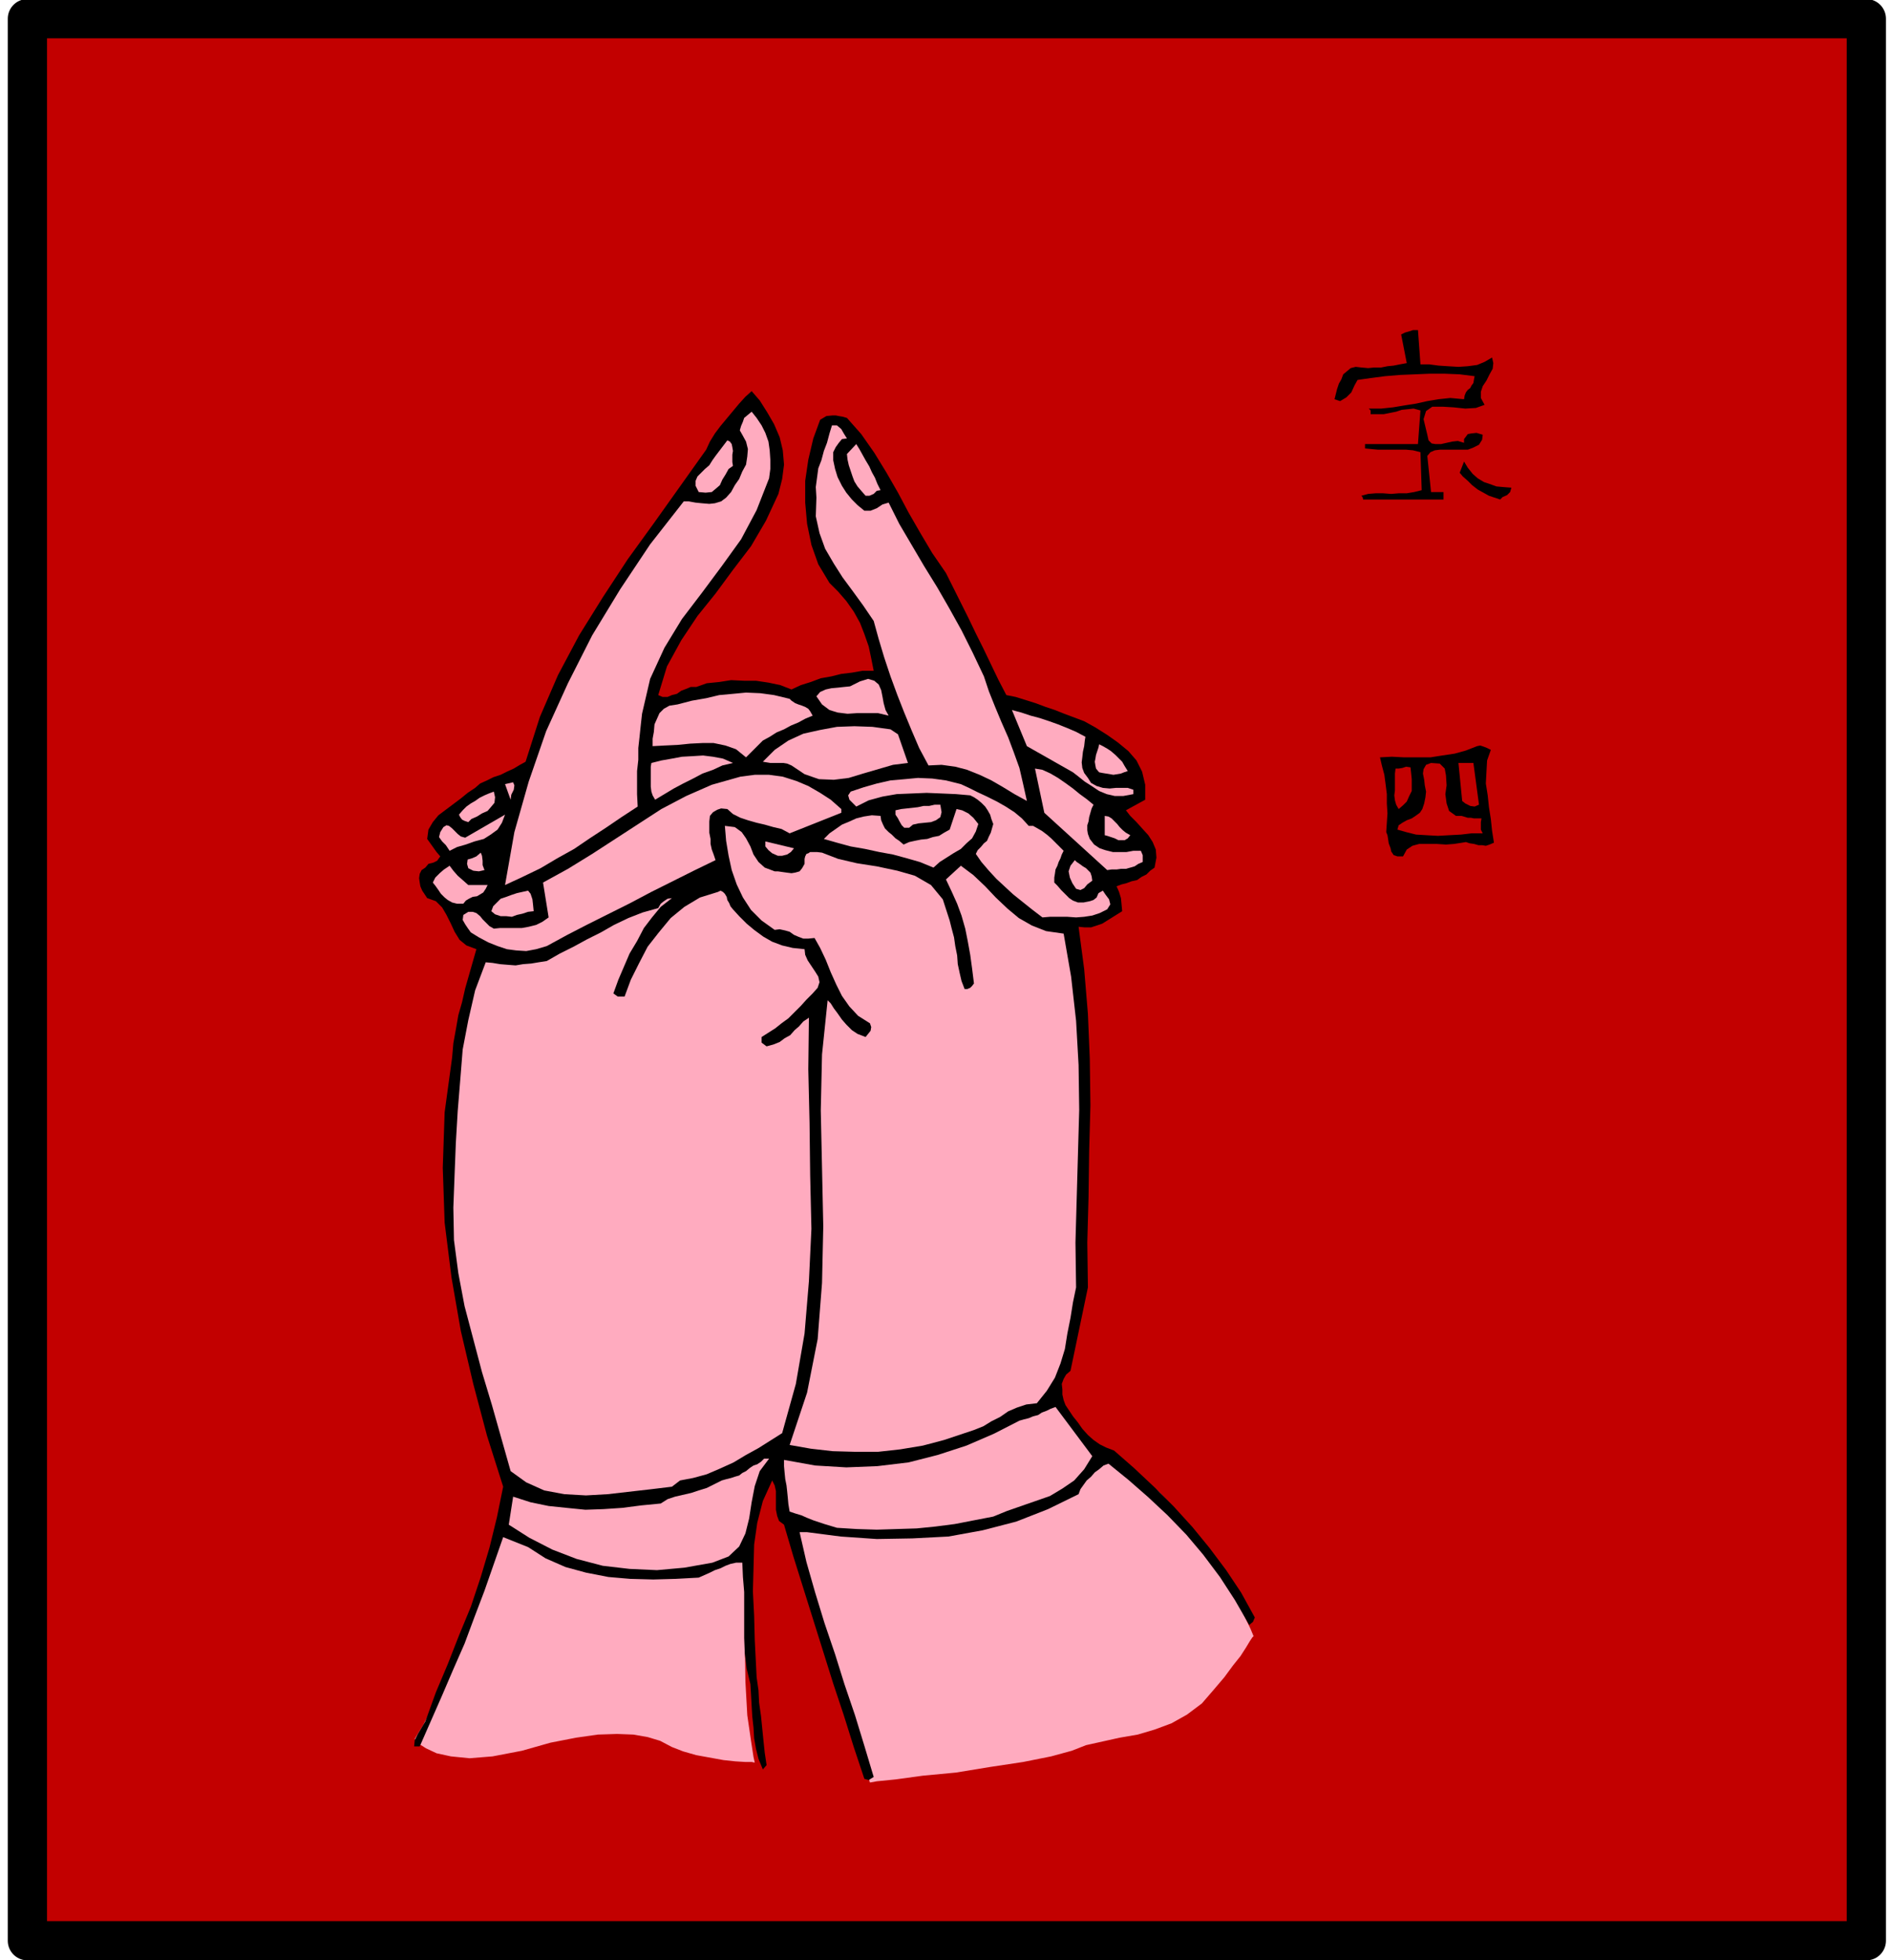 <svg xmlns="http://www.w3.org/2000/svg" fill-rule="evenodd" height="508.515" preserveAspectRatio="none" stroke-linecap="round" viewBox="0 0 3035 3147" width="490.455"><style>.brush1{fill:#c20000}.brush2{fill:#ffabbf}.pen2{stroke:none}.brush3{fill:#000}</style><path class="brush1" style="stroke:#000;stroke-width:63;stroke-linejoin:round" d="M2997 3116V30H44v3086h2953z"/><path class="pen2 brush2" d="m806 2449-5 13-13 36-19 52-21 61-24 61-23 55-21 42-14 23 1 2 6 6 11 7 17 8 23 5 30 3 37-3 47-9 46-13 41-8 35-5 31-1 26 1 23 4 20 6 19 10 18 7 21 6 22 4 22 4 19 2 16 1h10l5 1-2-9-4-26-6-41-3-54-1-69 4-80 11-91 20-100-1-77-39-28-67 9-82 35-85 47-76 49-55 38-20 16zm464 7 127 406 11-2 30-3 44-6 53-5 55-9 53-8 45-9 33-9 23-9 27-6 27-6 29-5 27-8 27-10 25-14 24-18 19-22 17-20 14-19 12-15 9-14 6-10 4-6 2-2-5-12-14-29-22-42-29-49-38-52-43-47-49-38-54-23-18-5-48-11-69-11-81-4-86 6-79 24-66 46-42 76z"/><path class="pen2 brush3" d="M2281 585h14l15 2 15 1 17 1 15-1 15-2 12-5 12-7 2 9-1 9-5 9-5 10-6 9-3 9v10l6 11-14 5-17 1-19-2-17-1h-17l-10 7-4 13 6 25 2 9 5 5 6 1h9l9-2 9-2 9-1 10 3v-6l3-4 3-4 5-1 9-1 10 3-1 8-5 8-10 5-8 3h-45l-8 1-7 3-5 6 6 58h20v12h-129l-1-4-2-2 11-3 12-1h12l13 1 12-1h13l12-2 12-3-2-61-12-3-11-1h-45l-11-1-10-1v-7h85l4-54-11-3-9 1-10 1-9 3-10 2-10 2h-21v-6l-3-3h20l19-2 18-3 19-3 18-4 18-3 19-2 22 2 1-6 2-5 3-4 4-3 2-4 3-4 1-6 1-5-24-3-24-1h-24l-24 1-24 1-24 2-23 3-21 3-5 9-5 11-4 4-4 4-5 3-5 3-9-3 2-8 2-8 3-9 4-7 3-8 6-5 6-5 8-2 9 1 11 1 10-1h11l10-2 10-1 10-2 11-2-9-46 6-3 7-2 6-2h8l4 55zM1250 793l-20 43-24 41-29 38-28 38-29 36-26 39-23 42-14 46 7 3h8l7-3 8-2 7-5 8-3 7-3h9l17-6 20-2 19-3 21 1h19l20 3 19 4 18 7 15-7 16-5 16-6 17-3 16-4 17-2 17-3h18l-4-20-4-19-7-20-7-18-10-18-12-17-13-15-14-14-18-30-11-31-7-34-3-34v-35l5-34 8-34 11-30 10-6 10-1h5l5 1 6 1 7 2 23 26 21 30 19 31 19 33 17 32 19 33 19 32 22 32 12 24 12 24 12 24 12 25 12 24 12 25 12 25 13 25 15 3 16 5 16 5 16 6 15 5 15 6 16 6 16 6 18 10 19 12 17 12 17 14 13 15 9 18 5 21v24l-31 17 7 9 10 10 9 10 10 11 7 11 5 12 1 13-3 16-7 5-6 6-8 4-7 5-9 2-8 3-8 2-8 3 4 9 3 10 1 10 1 11-8 5-8 5-8 5-8 5-9 3-9 3h-10l-10-1 9 68 6 72 3 72 1 75-2 73-1 74-2 73 1 72-28 134-7 6-4 7-3 8 1 9v8l2 9 3 8 6 9 6 9 8 10 7 10 9 10 9 8 10 7 10 5 13 5 32 28 33 31 31 31 30 33 27 33 27 36 24 36 22 40-3 7-6 5-23-40-24-37-27-36-27-32-30-31-31-29-32-28-32-26-8 3-7 6-7 5-6 7-7 6-5 7-5 7-3 8-49 24-51 20-54 14-55 10-58 3-57 1-58-4-54-7h-12l11 48 14 49 15 49 17 50 15 48 17 50 15 49 15 50-8 5-7-2-17-51-16-51-17-51-16-51-16-51-16-51-16-51-15-51-8-6-3-8-2-10v-30l-2-9-4-8-15 33-9 35-5 35-1 38-1 37 2 39 1 39 2 40 1 20 3 21 1 20 3 21 2 20 2 20 2 19 3 20-6 7-7-17-4-16-3-17-1-17-2-18-1-17-1-18-1-17-6-25-3-24-1-25v-74l-2-24-1-23h-10l-9 2-8 3-8 4-9 3-8 4-9 4-9 4-37 2-36 1-37-1-35-3-36-7-33-9-32-14-28-18-40-16-15 43-15 43-16 42-16 43-18 41-18 42-18 41-18 41h-9l1-10 5-10 6-10 6-10 17-47 19-45 18-46 19-46 16-48 14-47 12-49 10-49-26-82-22-83-20-85-15-86-11-88-3-88 3-89 12-88 2-23 4-22 4-23 6-21 5-22 6-21 6-21 6-21-16-6-11-9-8-13-6-13-7-14-7-12-10-10-14-5-4-6-4-6-3-7-1-6-1-7 1-7 3-6 6-4 5-6 8-2 6-3 5-7-6-7-5-7-5-7-5-7 2-15 7-12 9-11 12-9 12-9 12-9 11-9 12-8 8-7 11-5 10-5 12-4 10-5 11-5 10-6 9-5 23-72 29-67 34-64 38-61 40-61 42-58 42-59 42-59 6-13 8-13 9-12 10-12 10-12 10-12 10-11 10-9 13 15 12 19 11 19 9 21 5 21 2 23-3 23-6 24z"/><path class="pen2 brush2" d="m1235 768-20 51-25 47-31 43-32 43-32 42-28 46-23 50-13 56-2 18-2 19-2 18v19l-2 18v37l1 20-26 17-25 17-26 17-25 17-27 15-27 16-29 14-28 13 15-85 23-81 28-81 35-77 39-77 45-74 48-72 54-69h8l11 2 10 1 12 1 9-1 10-3 8-6 8-9 6-11 7-10 5-12 6-11 2-13 1-12-3-12-6-11-4-7 2-7 3-7 2-6 12-10 8 10 8 12 6 12 5 14 2 14 1 15v15l-2 15zm125-64-8 1-5 6-5 7-4 8v13l3 14 4 13 7 14 7 11 9 11 9 9 11 9h10l5-2 5-2 9-6 10-3 17 34 20 34 20 34 21 34 19 33 20 36 18 36 18 38 8 24 10 25 10 24 11 25 9 24 9 25 6 26 6 27-20-11-18-11-19-11-19-9-20-8-19-5-22-3-21 1-15-28-12-28-12-29-11-28-11-30-10-30-9-30-8-29-17-25-16-22-17-23-14-22-14-24-9-25-6-27 1-30-1-17 2-15 2-15 5-13 4-15 5-13 4-15 4-13h8l7 6 4 7 5 8z"/><path class="pen2 brush2" d="m1177 748-7 5-5 9-5 8-4 9-7 6-6 5-10 1-11-1-5-10v-8l3-7 6-6 6-6 7-6 5-8 5-7 19-25 4 2 3 4 1 5 1 6-1 6v12l1 6zm237 39-6 1-5 5-7 3h-6l-7-8-6-7-5-8-3-8-3-9-3-9-2-9-1-9 15-16 5 8 5 9 5 9 6 10 4 9 5 9 4 10 5 10z"/><path class="pen2 brush3" d="m2427 783-2 7-5 5-7 3-4 4-9-3-9-3-9-5-9-5-9-7-7-7-8-7-5-6 7-18 6 10 8 10 8 7 10 6 9 3 11 4 11 1 13 1z"/><path class="pen2 brush2" d="m1427 1149-17-4h-34l-15 1-16-2-13-4-12-9-9-13 6-7 9-4 9-2 11-1 9-1 10-1 8-4 8-4 13-4 10 3 7 6 4 9 2 10 2 11 3 11 5 9zm-122 0-12 5-11 6-12 5-11 6-12 5-11 7-11 6-9 9-18 18-16-13-17-6-19-4h-18l-20 1-20 2-21 1-19 1v-12l2-11 1-12 4-9 4-9 7-7 9-5 13-2 23-6 23-4 21-5 22-2 21-2 23 1 22 3 25 6 3 3 6 4 5 2 6 2 5 2 5 3 3 4 4 7zm438 34-1 6-1 9-2 9-1 9-1 8 1 9 3 8 6 8 5 8 9 5 10 3 11 1 10-1h19l9 3v7l-16 3h-14l-13-3-12-5-12-8-11-7-10-8-9-7-74-42-24-58 15 4 15 5 15 4 15 5 14 5 15 6 14 6 15 8zm-301-4 16 46-24 3-24 7-24 7-23 7-24 3-24-1-23-8-21-14-7-3-6-1h-21l-6-1-6-1 19-19 22-15 24-11 27-6 27-5 28-1 29 1 29 4 12 8z"/><path class="pen2 brush2" d="m1811 1238-6 2-5 2-6 1-6 1-6-1-6-1-6-1-5-1-5-6-1-5-1-6 1-5 1-6 2-6 2-6 1-5 6 3 7 4 6 4 7 6 5 5 6 6 4 7 5 8z"/><path class="pen2 brush3" d="m2394 1204-6 17-1 18-1 19 3 19 2 19 3 19 2 19 3 19-7 3-6 2-6-1h-6l-7-2-7-1-6-2-6 1-13 2-13 1-15-1h-28l-11 3-9 6-6 11h-9l-6-2-4-6-1-5-3-8-1-7-1-6-2-5 1-15 1-15-1-16v-15l-2-16-2-15-4-15-3-13 19-1 20 1h42l19-3 20-3 18-5 18-7 5-1 6 2 5 2 6 3z"/><path class="pen2 brush2" d="m1177 1225-17 4-15 7-17 6-15 8-16 8-15 8-15 9-15 9-4-7-2-6-1-8v-32l1-6 16-4 17-3 16-3 18-1 16-1 16 2 16 3 16 7z"/><path class="pen2 brush1" d="M2338 1310h9l10 3h5l5 1h12l-1 6v12l3 6h-18l-17 2-19 1-18 1-18-1-17-1-16-4-14-4 2-7 6-4 7-4 8-3 6-4 7-5 4-6 3-9 2-10 1-9-2-10-1-9-2-10 1-7 4-7 8-3 14 1 8 8 2 11 1 16-2 14 2 15 4 12 11 8z"/><path class="pen2 brush1" d="m2375 1292-7 3-7-1-8-4-5-4-6-61h24l9 67zm-110-60 1 9 1 10v19l-4 8-4 9-6 6-7 6-4-7-2-7-1-8 1-8v-27l1-8h5l6-1 6-2 7 1z"/><path class="pen2 brush2" d="m1756 1292-3 6-2 7-2 7-1 7-2 6v8l1 6 3 8 7 9 9 6 9 3 12 3h22l11-2h12l3 7v11l-7 3-6 4-7 2-7 2h-8l-7 1h-8l-7 1-101-92-15-71 12 2 13 6 12 7 13 9 11 8 11 9 11 8 11 9zm-405 7v6l-83 33-13-7-13-3-14-4-13-3-14-4-12-4-12-6-9-8-10-1-6 2-7 4-5 6-1 9v18l2 10v8l2 9 3 8 3 9-35 17-34 17-34 17-34 18-34 17-34 17-33 17-33 18-17 5-16 3-16-1-15-2-15-5-15-6-15-8-13-8-5-7-4-6-4-7 1-8 8-5h7l6 2 6 5 4 5 6 6 5 5 7 4 10-1h35l11-2 12-3 10-5 10-7-9-56 40-22 39-24 37-24 37-24 37-24 40-21 41-18 46-13 23-3h23l22 3 22 7 19 8 19 11 17 11 17 15zm301 27h7l7 4 7 4 8 6 7 6 7 7 6 6 7 7-3 6-2 6-3 6-2 6-3 6-1 7-1 6v8l5 5 6 7 6 6 7 7 6 4 8 3h9l10-2 6-2 5-4 3-7 7-4 4 6 6 8 2 8-5 8-12 6-12 4-13 2-13 1-14-1h-28l-12 1-17-13-15-12-15-12-13-12-14-13-12-13-12-14-9-13 3-6 5-5 5-6 5-4 3-7 3-6 2-7 2-7-3-8-2-7-4-7-4-6-6-6-6-5-6-4-6-3-23-2-23-1-24-1-24 1-24 1-23 4-22 6-20 10-6-6-5-5-2-7 4-6 21-7 21-6 22-5 23-2 21-2 23 1 22 3 24 6 13 6 14 7 15 7 16 8 14 8 14 9 12 10 11 12zm-832-42-9-25 13-3 2 5-1 7-4 8-1 8zm-27-13 2 9-1 9-5 6-6 7-9 4-8 5-9 4-5 5-6-2-4-2-3-4-2-4 6-7 6-6 7-5 7-4 7-5 8-4 7-3 8-3z"/><path class="pen2 brush2" d="m1510 1292 2 12-2 8-7 5-8 3-10 1-10 1-9 2-6 5h-8l-4-4-4-7-2-4-4-6v-7l9-2 9-1 9-1 9-1 9-2h9l9-2h9z"/><path class="pen2 brush2" d="m1571 1323-4 12-6 11-9 8-9 9-12 7-11 7-11 7-10 9-22-9-21-6-22-6-22-4-23-5-23-4-22-6-21-6 9-9 10-7 10-7 12-5 11-5 12-3 13-2 14 1 1 7 3 7 3 6 6 6 5 4 6 6 6 4 7 6 9-4 9-2 10-2 10-1 9-3 10-2 8-5 9-5 11-33 9 2 10 5 8 7 8 10zm-849 43-6-9-6-6-5-7 2-8 5-8 5-3 4 1 5 4 4 4 5 5 5 4 7 2 64-37-5 13-7 11-11 8-11 7-15 4-14 5-14 4-12 6zm1093-25-4 5-5 3h-10l-6-3-6-2-6-2-4-1v-31l6 1 5 3 4 4 5 5 4 5 5 5 5 4 7 4z"/><path class="pen2 brush2" d="M1244 1399h5l7 1 7 1 8 1 6-1 7-2 4-5 4-7v-8l1-4 2-4 3-1 3-2h11l8 1 26 10 30 7 32 5 33 7 28 8 26 15 19 23 11 34 3 12 4 15 2 14 3 15 1 14 3 14 3 13 5 13h4l5-2 3-3 3-4-3-24-3-22-4-22-4-20-6-21-7-19-9-20-9-19 24-22 20 15 19 18 17 18 19 18 18 15 21 12 23 9 28 4 12 69 8 71 4 71 1 72-2 71-2 71-2 71 1 72-5 24-4 25-5 25-4 25-7 23-9 23-13 21-16 20-17 2-15 5-14 6-13 9-14 7-13 8-15 6-15 5-33 11-34 9-36 6-36 4h-37l-36-1-35-4-34-6 28-84 17-86 7-90 2-91-2-94-2-92 2-90 9-87 5 5 5 8 6 8 7 10 7 8 9 9 9 6 13 5 4-5 4-5 1-6-2-6-19-12-14-15-12-17-9-18-9-20-8-20-9-19-9-16-10 1h-8l-8-3-7-3-7-5-7-2-9-2-8 1-21-15-17-17-13-20-10-21-8-23-5-23-4-24-2-24 16 2 11 8 7 10 7 13 5 13 8 12 10 9 16 6z"/><path class="pen2 brush2" d="m1275 1362-5 6-6 4-8 2h-7l-9-4-6-5-5-6v-8l46 11zm-497 35-9 2-9-1-8-4-2-7 1-7 7-2 7-3 7-6 2 5 1 8v7l3 8zm976 17-8 6-5 6-6 3-7-2-6-9-4-9-2-10 3-9 7-9 3 3 6 4 4 3 5 3 3 3 4 4 2 6 1 7zm-1002 7h31l-3 6-4 6-5 3-5 3-7 1-6 3-5 3-4 5h-10l-8-2-7-4-5-4-6-6-4-6-5-7-4-5 4-8 7-7 7-6 9-6 6 8 7 8 8 7 9 8zm105 42-9 1-9 3-9 2-8 3-9-1h-9l-9-3-6-5 3-8 6-6 6-6 9-3 8-3 9-3 9-2 9-2 4 5 3 9 1 9 1 10zm320-3 10 11 12 12 12 10 15 11 14 8 16 6 17 4 19 2 1 9 4 9 6 9 6 9 5 8 2 9-3 9-8 9-10 10-9 10-10 10-10 10-11 8-10 8-11 7-11 7v9l8 6 11-3 10-4 8-6 9-5 7-8 7-6 7-8 9-6-1 83 2 85 1 85 2 86-4 84-7 84-14 81-22 79-19 12-19 12-20 11-20 12-22 10-21 9-22 6-21 4-13 10-33 4-35 4-35 4-35 2-35-2-32-6-29-13-25-18-15-53-15-53-16-53-14-53-14-53-10-53-7-53-1-52 2-53 2-51 3-51 4-49 4-50 9-47 11-48 17-45 11 1 12 2 12 1 13 1 12-2 13-1 12-2 13-2 21-12 22-11 22-12 22-11 21-12 23-11 23-9 25-7 4-7 5-4 6-4 7-1-18 14-14 17-13 17-11 21-12 20-9 21-9 21-8 22 7 5h11l10-27 13-26 14-27 18-23 19-23 22-18 25-15 29-9 4-2 4 2 3 3 3 5 1 5 3 5 2 5 4 5zm577 878-13 21-16 18-19 13-20 12-23 8-23 8-23 8-22 9-31 6-31 6-31 4-30 3-32 1-32 1-32-1-32-2-10-3-10-3-9-3-9-3-10-4-9-4-10-3-9-3-2-12-1-11-1-10-1-9-2-10-1-10-1-11v-10l50 9 50 3 50-2 50-6 47-12 46-15 44-19 41-21 7-2 8-2 7-3 8-2 6-4 8-3 6-3 8-3 59 79z"/><path class="pen2 brush2" d="m1235 2342-15 20-8 24-5 26-4 26-6 24-10 21-17 16-26 10-45 8-44 4-44-2-43-5-42-11-39-15-37-19-33-21 7-45 28 9 29 6 29 3 30 3 29-1 30-2 31-4 31-3 11-7 12-4 13-3 13-3 12-4 13-4 12-6 12-6 7-2 8-2 6-2 7-2 5-4 6-3 6-5 6-4 6-2 6-4 5-5h8z"/></svg>
